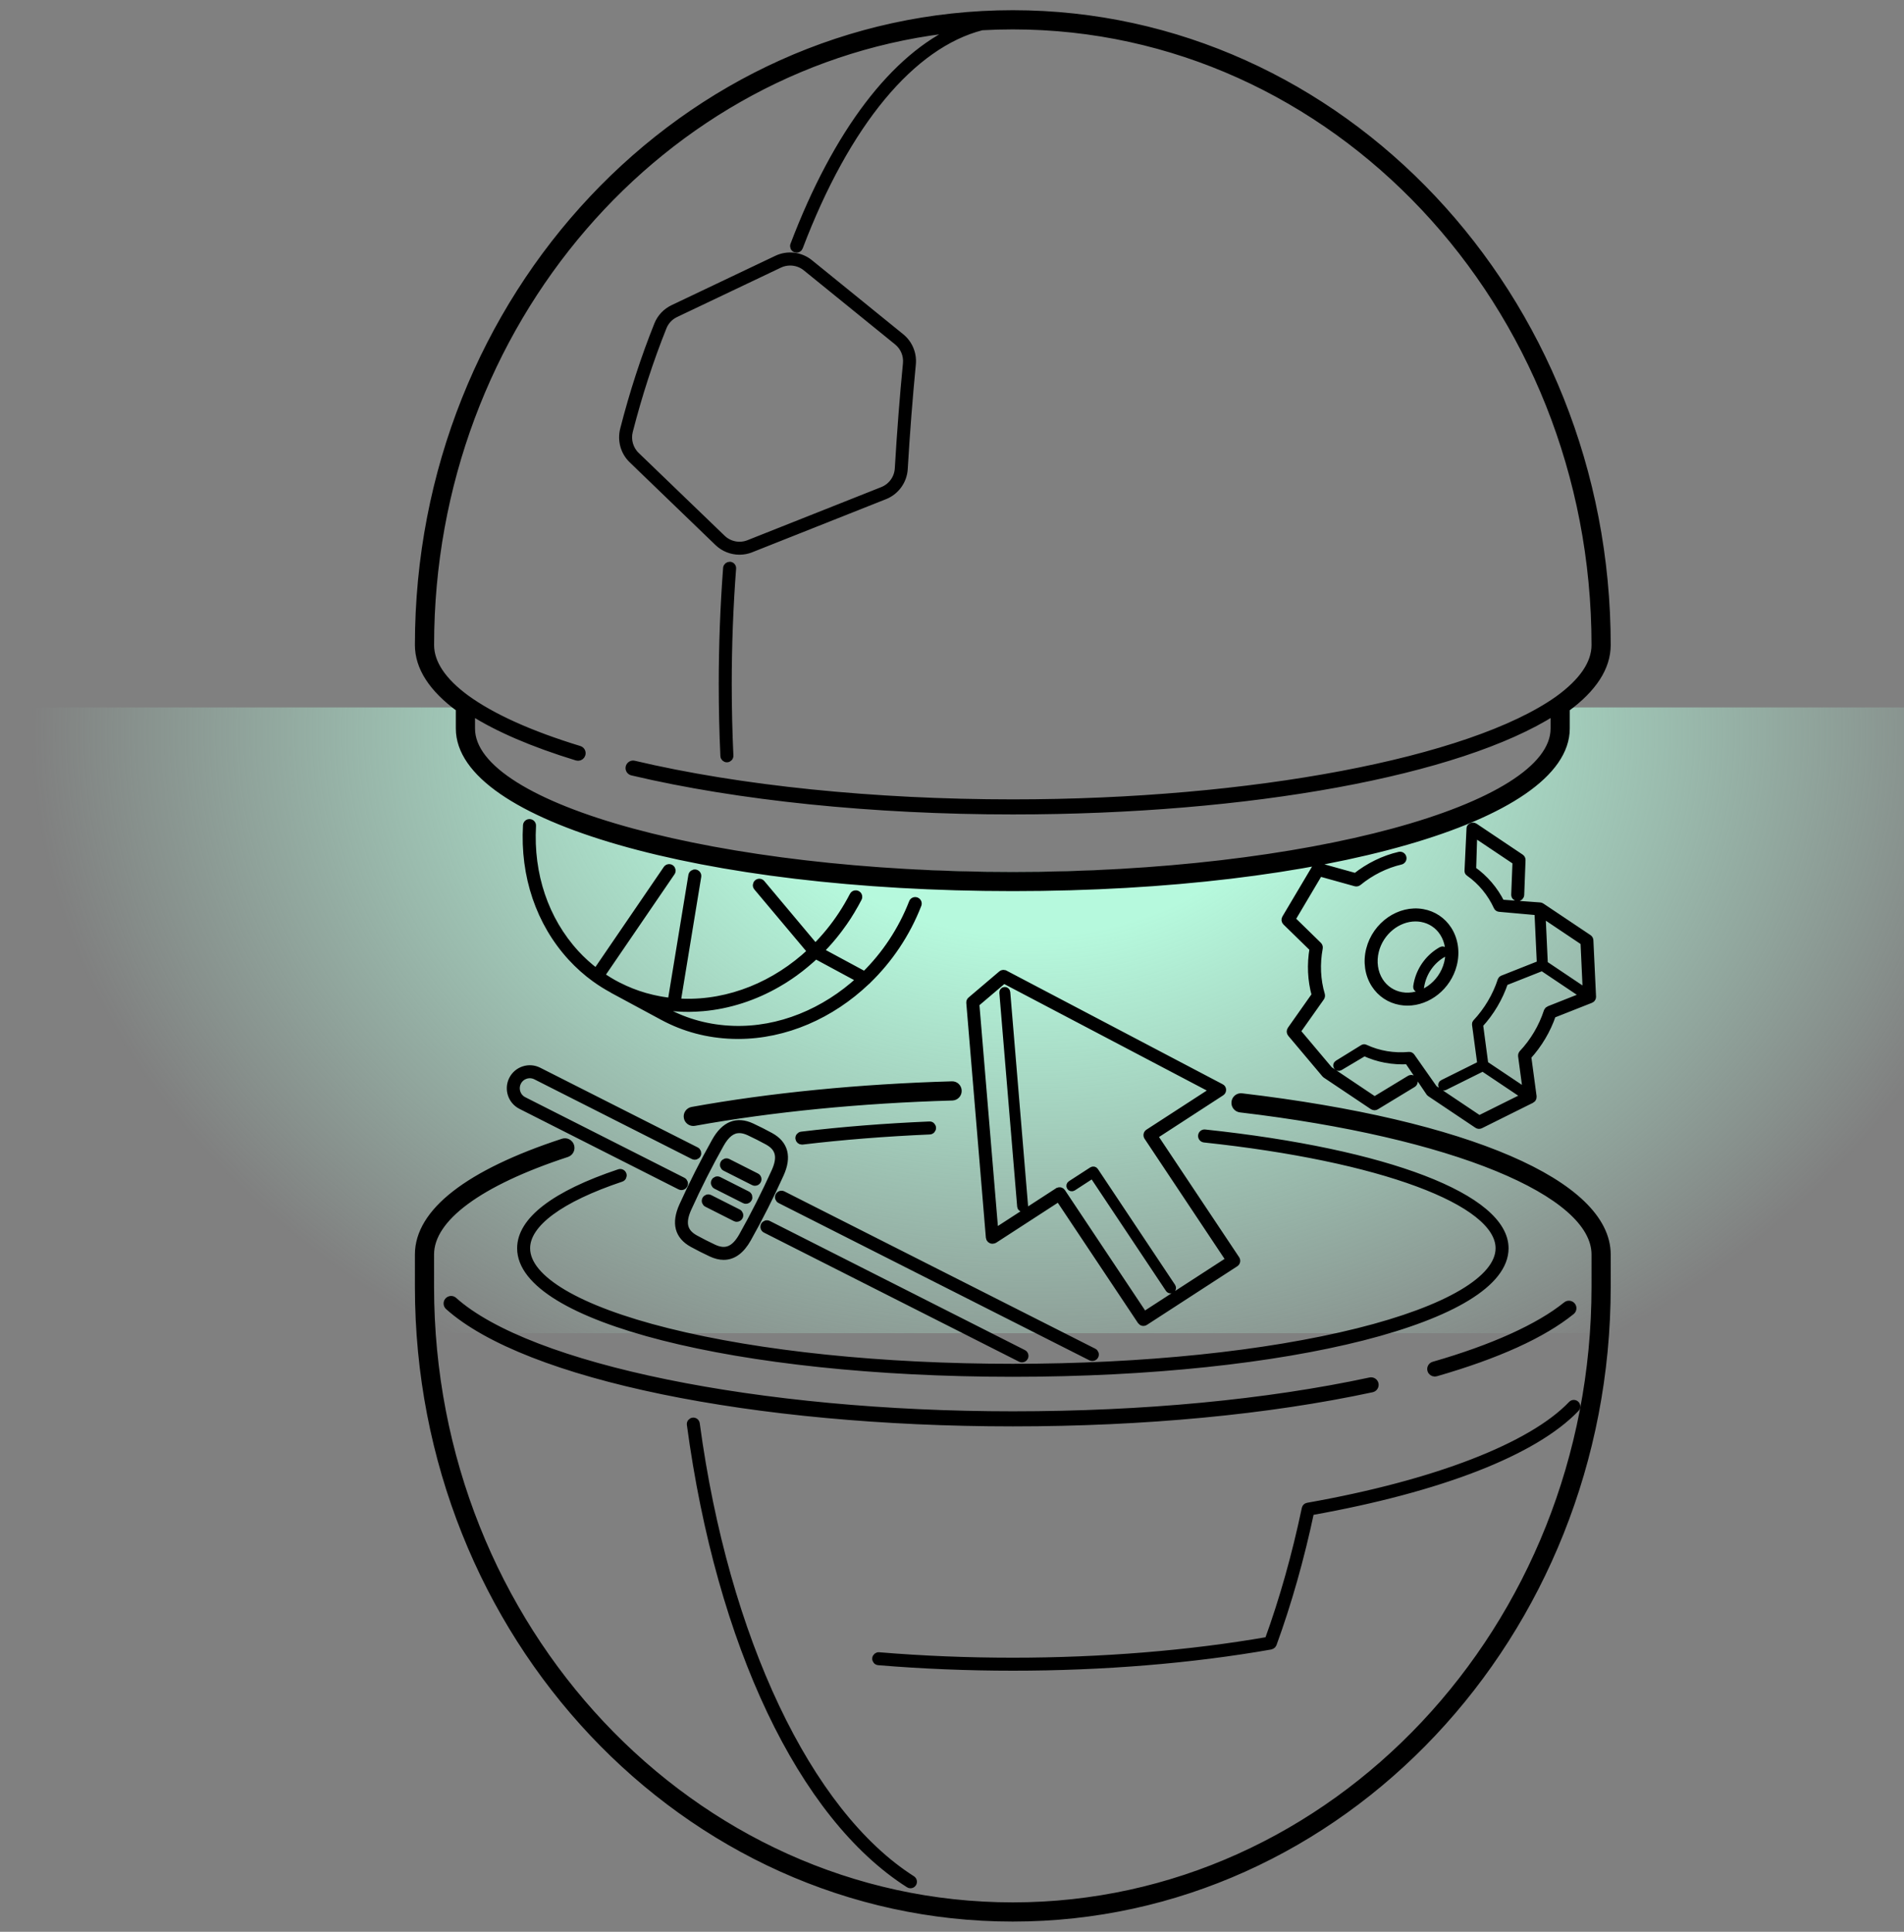 <svg width="140" height="142" viewBox="0 0 140 142" fill="none" xmlns="http://www.w3.org/2000/svg">
    <rect x="0" y="0" width="140" height="142" fill="#808080" stroke="none"/>
    <g clip-path="url(#clip0_12515_6962)">
        <path d="M151 52V98H-2V52H33.783V53.593C33.783 59.398 52.013 64.104 74.5 64.104C96.987 64.104 115.214 59.398 115.214 53.593V52H151Z" fill="url(#paint0_radial_12515_6962)"/>
    </g>
    <path d="M118.184 92.213V94.587C118.184 120.181 98.573 141 74.471 141C50.369 141 30.758 120.177 30.758 94.587V92.213C30.758 89.085 34.435 86.224 41.395 83.944C41.635 83.865 41.89 83.996 41.969 84.235C42.048 84.475 41.918 84.73 41.678 84.809C35.222 86.926 31.666 89.553 31.666 92.213V94.587C31.666 119.676 50.867 140.089 74.468 140.089C98.069 140.089 117.273 119.676 117.273 94.587V92.213C117.273 87.655 106.793 83.358 91.197 81.521C90.948 81.49 90.769 81.266 90.799 81.013C90.829 80.764 91.054 80.582 91.306 80.616C107.883 82.568 118.184 87.011 118.184 92.213ZM69.995 79.735C63.22 79.929 56.618 80.579 50.897 81.615C50.648 81.66 50.484 81.897 50.53 82.143C50.569 82.362 50.76 82.517 50.976 82.517C51.003 82.517 51.031 82.514 51.058 82.51C56.734 81.484 63.29 80.837 70.019 80.646C70.271 80.64 70.469 80.43 70.462 80.178C70.456 79.923 70.247 79.723 69.995 79.735ZM93.432 121.003C93.444 121 93.453 120.994 93.462 120.991C93.48 120.988 93.499 120.979 93.514 120.97C93.562 120.946 93.602 120.903 93.623 120.849C94.722 117.833 95.649 114.566 96.377 111.134C105.897 109.437 112.821 106.743 115.885 103.54C115.973 103.448 115.97 103.306 115.879 103.218C115.788 103.13 115.645 103.133 115.557 103.224C112.59 106.327 105.515 109.057 96.15 110.712C96.059 110.727 95.986 110.797 95.968 110.888C95.248 114.311 94.331 117.566 93.24 120.572C87.489 121.574 81.003 122.103 74.474 122.103C71.143 122.103 67.83 121.969 64.629 121.702C64.507 121.69 64.395 121.784 64.383 121.908C64.374 122.033 64.465 122.145 64.593 122.154C67.805 122.422 71.13 122.558 74.474 122.558C81.07 122.561 87.626 122.024 93.432 121.003ZM58.99 83.886C61.963 83.531 65.115 83.282 68.358 83.142C68.483 83.136 68.58 83.03 68.577 82.905C68.57 82.781 68.47 82.674 68.34 82.687C65.084 82.826 61.92 83.075 58.935 83.434C58.811 83.449 58.72 83.561 58.735 83.686C58.75 83.801 58.847 83.886 58.959 83.886C58.972 83.886 58.981 83.886 58.99 83.886ZM88.594 83.276C88.467 83.261 88.358 83.352 88.345 83.479C88.333 83.604 88.421 83.716 88.549 83.731C101.509 85.11 110.219 88.335 110.219 91.757C110.219 94.004 106.441 96.236 99.854 97.879C93.076 99.568 84.064 100.5 74.474 100.5C64.884 100.5 55.868 99.571 49.093 97.879C42.507 96.236 38.729 94.007 38.729 91.757C38.729 89.944 41.198 88.122 45.677 86.622C45.795 86.583 45.859 86.452 45.82 86.334C45.78 86.215 45.65 86.151 45.531 86.191C40.782 87.779 38.274 89.704 38.274 91.757C38.274 96.913 54.174 100.955 74.474 100.955C94.774 100.955 110.674 96.916 110.674 91.757C110.671 88.028 102.007 84.7 88.594 83.276ZM30.758 47.413C30.758 21.82 50.366 1 74.471 1C98.576 1 118.184 21.82 118.184 47.413C118.184 49.049 117.173 50.619 115.174 52.083V53.553C115.174 60.115 97.294 65.253 74.471 65.253C51.647 65.253 33.767 60.115 33.767 53.553V52.083C31.769 50.619 30.758 49.049 30.758 47.413ZM31.669 47.413C31.669 48.734 32.546 50.051 34.274 51.324C36.178 52.706 38.969 53.969 42.598 55.077C42.759 55.126 42.847 55.296 42.798 55.457C42.759 55.587 42.637 55.672 42.507 55.672C42.476 55.672 42.446 55.669 42.419 55.66C39.182 54.67 36.588 53.553 34.678 52.335V53.556C34.678 59.404 52.901 64.345 74.471 64.345C96.04 64.345 114.263 59.404 114.263 53.556V52.335C107.309 56.772 91.865 59.617 74.471 59.617C64.231 59.617 54.289 58.6 46.479 56.753C46.315 56.714 46.215 56.55 46.254 56.389C46.294 56.228 46.457 56.125 46.618 56.164C54.386 57.998 64.277 59.01 74.471 59.01C92.02 59.01 108.12 55.958 114.543 51.418C116.353 50.115 117.273 48.77 117.273 47.416C117.273 22.324 98.072 1.911 74.471 1.911C73.706 1.911 72.949 1.932 72.193 1.975C67.052 3.293 62.26 9.032 58.786 18.175C58.753 18.267 58.665 18.321 58.574 18.321C58.547 18.321 58.519 18.315 58.492 18.306C58.373 18.261 58.316 18.13 58.358 18.012C61.51 9.712 65.765 4.167 70.411 2.114C48.708 4.295 31.669 23.778 31.669 47.413ZM104.288 72.699C104.294 72.699 104.3 72.699 104.309 72.699C104.385 72.699 104.449 72.644 104.461 72.569C104.476 72.447 104.501 72.323 104.534 72.198C104.762 71.308 105.348 70.543 106.143 70.103C106.216 70.063 106.244 69.969 106.201 69.896C106.162 69.823 106.067 69.796 105.995 69.838C105.126 70.321 104.485 71.153 104.239 72.125C104.206 72.259 104.179 72.395 104.16 72.529C104.148 72.611 104.206 72.687 104.288 72.699ZM114.163 74.588C113.778 75.721 113.149 76.78 112.341 77.664L112.736 80.603C112.736 80.606 112.736 80.61 112.736 80.613C112.739 80.631 112.736 80.646 112.733 80.661C112.73 80.673 112.733 80.689 112.727 80.701C112.724 80.716 112.715 80.725 112.709 80.74C112.703 80.752 112.697 80.767 112.687 80.78C112.678 80.789 112.669 80.798 112.657 80.804C112.645 80.816 112.633 80.825 112.618 80.834C112.615 80.834 112.615 80.837 112.611 80.84L108.855 82.708C108.779 82.744 108.691 82.738 108.627 82.693L105.163 80.373H105.159C105.135 80.358 105.117 80.336 105.102 80.315L103.52 77.977C102.423 78.04 101.312 77.84 100.319 77.373L98.509 78.448C98.436 78.49 98.345 78.466 98.3 78.396C98.257 78.326 98.281 78.232 98.351 78.189L100.219 77.035C100.267 77.005 100.328 77.002 100.377 77.026L100.38 77.029C101.382 77.497 102.508 77.676 103.605 77.573C103.678 77.567 103.744 77.6 103.784 77.655L103.787 77.658L105.448 80.023L108.767 82.246L112.132 80.573L109.031 78.496L106.216 79.896C106.195 79.908 106.171 79.911 106.149 79.911C106.095 79.911 106.04 79.881 106.013 79.826C105.976 79.75 106.007 79.659 106.083 79.623L108.879 78.232L108.485 75.298C108.479 75.253 108.494 75.207 108.524 75.174C109.356 74.287 109.997 73.209 110.373 72.052C110.389 72.01 110.419 71.976 110.462 71.958L113.255 70.853L113.076 67.029L110.243 66.775H110.24C110.167 66.768 110.103 66.72 110.076 66.659C109.62 65.666 108.91 64.791 108.011 64.163H108.008C107.956 64.126 107.932 64.069 107.935 64.011L108.081 60.908C108.081 60.905 108.081 60.901 108.081 60.898V60.889C108.084 60.829 108.12 60.78 108.172 60.759C108.248 60.704 108.348 60.701 108.43 60.753L111.822 63.027C111.889 63.07 111.925 63.146 111.922 63.225L111.825 65.778C111.819 65.9 111.719 65.997 111.597 65.997C111.594 65.997 111.591 65.997 111.588 65.997C111.464 65.991 111.363 65.888 111.369 65.76L111.464 63.334L108.372 61.263L108.29 63.929C109.18 64.552 109.903 65.405 110.389 66.377L113.237 66.586C113.277 66.589 113.313 66.601 113.343 66.623L113.346 66.626L116.811 68.946C116.872 68.988 116.908 69.055 116.911 69.125L117.106 73.264C117.106 73.267 117.106 73.27 117.106 73.273C117.106 73.291 117.103 73.306 117.1 73.322C117.097 73.334 117.097 73.346 117.091 73.358C117.085 73.373 117.075 73.385 117.066 73.397C117.057 73.41 117.051 73.422 117.042 73.431C117.033 73.44 117.021 73.446 117.009 73.455C116.996 73.464 116.984 73.473 116.969 73.48C116.966 73.48 116.966 73.483 116.963 73.483L114.163 74.588ZM116.632 72.921L116.462 69.252L113.392 67.194L113.562 70.862L116.632 72.921ZM109.186 78.226L112.229 80.263L111.874 77.621C111.874 77.618 111.874 77.615 111.874 77.609C111.874 77.594 111.874 77.579 111.877 77.561C111.88 77.546 111.88 77.533 111.883 77.521C111.886 77.509 111.895 77.497 111.901 77.485C111.91 77.47 111.916 77.457 111.925 77.445C111.928 77.442 111.928 77.439 111.931 77.436C112.757 76.559 113.389 75.49 113.762 74.345C113.762 74.342 113.765 74.339 113.768 74.336C113.775 74.321 113.784 74.308 113.793 74.293C113.799 74.281 113.808 74.269 113.817 74.26C113.826 74.251 113.838 74.245 113.847 74.236C113.86 74.227 113.875 74.214 113.89 74.208C113.893 74.208 113.896 74.205 113.899 74.202L116.477 73.182L113.398 71.117L110.644 72.207C110.258 73.355 109.623 74.43 108.8 75.32L109.186 78.226ZM94.914 75.976L97.428 78.961C97.434 78.967 97.443 78.97 97.449 78.976C97.459 78.985 97.465 78.994 97.474 79.003L100.938 81.323C100.978 81.347 101.02 81.363 101.066 81.363C101.106 81.363 101.148 81.35 101.184 81.329L103.887 79.689C103.993 79.626 104.03 79.483 103.963 79.377C103.896 79.27 103.757 79.234 103.65 79.301L101.072 80.865L97.756 78.642L95.375 75.815L97.137 73.322C97.176 73.264 97.188 73.191 97.17 73.124C96.848 72.046 96.793 70.859 97.012 69.69C97.027 69.614 97.003 69.538 96.948 69.483L94.996 67.576L97.018 64.166L99.669 64.904C99.739 64.922 99.818 64.907 99.876 64.861C100.805 64.102 101.883 63.565 102.994 63.307C103.116 63.279 103.195 63.155 103.164 63.033C103.137 62.912 103.016 62.833 102.891 62.863C101.749 63.127 100.641 63.668 99.678 64.433L96.973 63.68C96.872 63.653 96.769 63.695 96.715 63.783L94.51 67.497C94.455 67.588 94.47 67.704 94.546 67.777L96.541 69.723C96.341 70.886 96.396 72.064 96.699 73.145L94.902 75.693C94.844 75.781 94.847 75.897 94.914 75.976ZM104.61 67.072C105.396 67.212 106.064 67.658 106.496 68.326C106.969 69.061 107.106 70.002 106.872 70.916C106.459 72.529 105.008 73.671 103.489 73.671C103.316 73.671 103.14 73.656 102.967 73.625C102.18 73.486 101.509 73.039 101.078 72.368C100.604 71.633 100.468 70.692 100.702 69.784C101.16 67.986 102.915 66.768 104.61 67.072ZM101.142 69.896C100.942 70.683 101.057 71.493 101.461 72.122C101.822 72.684 102.387 73.06 103.046 73.179C104.51 73.437 106.028 72.374 106.429 70.804C106.632 70.015 106.514 69.204 106.11 68.575C105.749 68.013 105.187 67.64 104.528 67.522C104.379 67.494 104.23 67.482 104.081 67.482C102.767 67.482 101.503 68.487 101.142 69.896ZM89.906 80.106C89.909 80.188 89.87 80.263 89.803 80.306L84.874 83.507L90.905 92.553C90.939 92.605 90.951 92.665 90.939 92.726C90.927 92.787 90.89 92.838 90.838 92.872L84.194 97.181C84.179 97.19 84.164 97.196 84.149 97.202C84.146 97.205 84.14 97.208 84.137 97.208C84.115 97.214 84.094 97.217 84.073 97.217C84.036 97.217 84 97.208 83.966 97.19C83.957 97.184 83.951 97.175 83.942 97.169C83.921 97.153 83.9 97.138 83.885 97.117L77.851 88.068L73.12 91.135C73.08 91.159 73.037 91.171 72.995 91.171H72.992C72.989 91.171 72.986 91.174 72.986 91.174C72.98 91.174 72.974 91.174 72.968 91.174C72.849 91.174 72.752 91.083 72.74 90.965L71.3 73.707C71.294 73.634 71.325 73.561 71.379 73.516L73.639 71.597C73.69 71.551 73.763 71.536 73.83 71.551C73.851 71.554 73.87 71.56 73.888 71.569C73.888 71.569 73.888 71.569 73.891 71.569L89.788 79.923C89.858 79.954 89.903 80.026 89.906 80.106ZM89.229 80.139L73.812 72.037L71.759 73.78L73.159 90.558L77.784 87.558H77.787C77.796 87.551 77.808 87.548 77.817 87.545C77.835 87.536 77.851 87.527 77.869 87.524C77.878 87.521 77.887 87.524 77.896 87.524C77.917 87.524 77.936 87.521 77.954 87.524C77.966 87.527 77.975 87.533 77.984 87.536C78.002 87.542 78.018 87.548 78.033 87.558C78.045 87.567 78.054 87.579 78.066 87.591C78.075 87.6 78.088 87.609 78.097 87.621V87.624L84.127 96.671L90.389 92.611L84.367 83.567C84.334 83.516 84.322 83.455 84.334 83.394C84.346 83.334 84.382 83.282 84.434 83.249L89.229 80.139ZM78.892 87.296L80.341 86.355L85.943 94.757C85.974 94.8 86.019 94.824 86.071 94.824C86.101 94.824 86.129 94.815 86.156 94.8C86.226 94.754 86.244 94.66 86.198 94.59L80.514 86.063C80.468 85.994 80.374 85.975 80.304 86.021L78.728 87.041C78.658 87.087 78.637 87.181 78.683 87.251C78.725 87.321 78.819 87.342 78.892 87.296ZM39.163 60.701C38.96 64.287 40.087 67.613 42.331 70.069C42.795 70.576 43.302 71.032 43.84 71.439L49.014 63.868C49.084 63.765 49.227 63.738 49.33 63.808C49.433 63.877 49.461 64.02 49.391 64.123L44.21 71.703C44.584 71.961 44.972 72.201 45.376 72.41C45.41 72.429 45.443 72.444 45.474 72.459C46.096 72.775 46.749 73.036 47.426 73.23C47.435 73.234 47.441 73.237 47.45 73.237C47.605 73.282 47.763 73.322 47.921 73.358C47.958 73.367 47.994 73.376 48.033 73.385C48.176 73.419 48.316 73.446 48.459 73.473C48.519 73.486 48.583 73.495 48.644 73.507C48.768 73.528 48.893 73.549 49.02 73.564C49.118 73.577 49.212 73.589 49.309 73.598C49.321 73.598 49.333 73.601 49.345 73.601L50.864 64.351C50.885 64.227 51.003 64.145 51.125 64.163C51.249 64.184 51.334 64.3 51.313 64.424L49.801 73.637C49.938 73.647 50.071 73.659 50.211 73.662C53.648 73.774 57.016 72.383 59.621 69.936L55.659 65.22C55.577 65.123 55.592 64.98 55.686 64.898C55.783 64.816 55.926 64.828 56.008 64.925L59.946 69.62C60.305 69.261 60.648 68.882 60.973 68.484C61.635 67.673 62.221 66.781 62.719 65.818C62.761 65.733 62.849 65.687 62.941 65.696C62.971 65.7 62.998 65.706 63.029 65.721C63.114 65.763 63.159 65.851 63.15 65.939C63.147 65.97 63.141 65.997 63.126 66.027C63.08 66.118 63.029 66.207 62.98 66.298C62.947 66.362 62.913 66.425 62.877 66.489C62.831 66.568 62.786 66.644 62.74 66.723C62.698 66.796 62.655 66.872 62.613 66.945C62.57 67.017 62.525 67.087 62.479 67.16C62.43 67.236 62.385 67.315 62.336 67.391C62.294 67.458 62.248 67.525 62.203 67.588C62.151 67.667 62.099 67.743 62.045 67.822C62.002 67.886 61.957 67.947 61.911 68.007C61.853 68.086 61.799 68.165 61.741 68.241C61.699 68.299 61.653 68.357 61.611 68.414C61.55 68.493 61.489 68.572 61.425 68.651C61.383 68.703 61.34 68.754 61.298 68.809C61.231 68.888 61.167 68.97 61.097 69.049C61.058 69.097 61.015 69.143 60.973 69.192C60.9 69.274 60.83 69.356 60.757 69.435C60.718 69.477 60.678 69.52 60.639 69.559C60.56 69.641 60.484 69.726 60.405 69.805C60.374 69.838 60.341 69.869 60.311 69.899L63.578 71.66C65.069 70.194 66.287 68.384 67.083 66.337C67.128 66.219 67.259 66.161 67.377 66.207C67.496 66.252 67.553 66.383 67.508 66.501C66.673 68.648 65.388 70.54 63.812 72.067C63.791 72.101 63.764 72.128 63.727 72.146C61.122 74.63 57.739 76.121 54.274 76.121C54.146 76.121 54.019 76.118 53.888 76.115C52.045 76.058 50.308 75.596 48.729 74.743L45.033 72.751C45.024 72.748 45.021 72.739 45.012 72.732C44.584 72.502 44.168 72.243 43.77 71.955C43.767 71.952 43.764 71.952 43.761 71.952C43.758 71.949 43.758 71.949 43.755 71.946C43.12 71.487 42.531 70.962 41.99 70.373C39.661 67.828 38.492 64.382 38.705 60.674C38.711 60.549 38.817 60.452 38.945 60.458C39.075 60.467 39.172 60.574 39.163 60.701ZM63.232 71.992L59.971 70.233C59.962 70.242 59.952 70.251 59.943 70.261C59.852 70.346 59.761 70.431 59.67 70.513C59.64 70.54 59.609 70.564 59.579 70.592C59.482 70.677 59.385 70.762 59.284 70.844C59.257 70.865 59.23 70.886 59.205 70.91C59.102 70.995 58.996 71.081 58.89 71.165C58.868 71.184 58.844 71.199 58.823 71.217C58.71 71.302 58.598 71.387 58.486 71.469C58.468 71.481 58.449 71.493 58.434 71.509C58.316 71.594 58.194 71.679 58.073 71.761C58.061 71.77 58.048 71.776 58.036 71.785C57.909 71.87 57.781 71.955 57.651 72.037C57.642 72.043 57.636 72.046 57.626 72.052C57.49 72.137 57.356 72.219 57.216 72.298C57.213 72.298 57.21 72.301 57.21 72.301C55.498 73.294 53.612 73.911 51.675 74.081C51.668 74.081 51.665 74.081 51.659 74.081C51.514 74.093 51.368 74.102 51.222 74.111C51.201 74.111 51.182 74.114 51.161 74.114C51.034 74.12 50.909 74.123 50.782 74.126C50.742 74.126 50.7 74.129 50.66 74.129C50.639 74.129 50.615 74.129 50.593 74.129C50.463 74.129 50.332 74.126 50.202 74.123C50.007 74.117 49.816 74.105 49.625 74.09C49.597 74.087 49.57 74.084 49.543 74.081H49.54C49.528 74.081 49.515 74.081 49.503 74.078C49.5 74.078 49.5 74.075 49.497 74.075C49.345 74.062 49.191 74.044 49.042 74.026C49.02 74.023 48.999 74.02 48.978 74.017C48.802 73.993 48.629 73.965 48.459 73.935C48.453 73.935 48.443 73.932 48.437 73.932C48.316 73.911 48.194 73.889 48.073 73.862L48.957 74.339C50.475 75.156 52.142 75.599 53.916 75.657C57.301 75.772 60.642 74.381 63.232 71.992ZM56.287 90.382L75.042 99.871C75.075 99.889 75.109 99.895 75.145 99.895C75.227 99.895 75.309 99.85 75.348 99.771C75.406 99.659 75.361 99.522 75.248 99.464L56.494 89.975C56.381 89.917 56.245 89.963 56.187 90.075C56.129 90.19 56.175 90.327 56.287 90.382ZM80.32 99.795C80.401 99.795 80.483 99.75 80.523 99.671C80.581 99.558 80.535 99.422 80.423 99.364L57.566 87.8C57.453 87.743 57.317 87.788 57.259 87.901C57.201 88.013 57.247 88.15 57.359 88.207L80.216 99.771C80.25 99.786 80.286 99.795 80.32 99.795ZM37.669 79.346C37.311 80.057 37.596 80.925 38.304 81.284L50.004 87.205C50.038 87.224 50.071 87.23 50.108 87.23C50.19 87.23 50.272 87.184 50.311 87.105C50.369 86.993 50.323 86.856 50.211 86.798L38.511 80.877C38.025 80.631 37.83 80.036 38.076 79.55C38.195 79.313 38.398 79.14 38.65 79.058C38.899 78.976 39.166 78.997 39.403 79.115L50.982 84.973C51.094 85.031 51.231 84.985 51.289 84.873C51.346 84.761 51.301 84.624 51.189 84.566L39.61 78.709C39.267 78.535 38.875 78.505 38.511 78.624C38.14 78.745 37.842 79.003 37.669 79.346ZM57.386 86.312C56.658 87.922 55.85 89.519 54.984 91.062C54.499 91.924 53.906 92.359 53.211 92.359C52.922 92.359 52.619 92.283 52.297 92.134C51.829 91.918 51.365 91.681 50.915 91.435C49.855 90.852 49.609 89.911 50.187 88.632C50.915 87.023 51.723 85.426 52.589 83.883C53.275 82.662 54.18 82.301 55.276 82.811C55.744 83.027 56.208 83.264 56.658 83.51C57.717 84.093 57.963 85.037 57.386 86.312ZM56.439 83.91C55.999 83.668 55.543 83.44 55.085 83.224C54.824 83.103 54.584 83.042 54.362 83.042C53.831 83.042 53.39 83.388 52.986 84.108C52.127 85.638 51.325 87.224 50.599 88.824C50.117 89.89 50.281 90.573 51.131 91.037C51.571 91.281 52.027 91.508 52.485 91.724C53.363 92.131 54.013 91.861 54.584 90.84C55.443 89.31 56.245 87.725 56.97 86.124C57.453 85.058 57.289 84.378 56.439 83.91ZM55.616 86.483L53.521 85.423C53.408 85.365 53.272 85.411 53.214 85.523C53.156 85.635 53.202 85.772 53.314 85.83L55.41 86.889C55.443 86.908 55.476 86.914 55.513 86.914C55.595 86.914 55.677 86.868 55.716 86.789C55.774 86.674 55.728 86.537 55.616 86.483ZM54.948 87.806L52.853 86.747C52.74 86.689 52.604 86.735 52.546 86.847C52.488 86.959 52.534 87.096 52.646 87.154L54.742 88.213C54.775 88.232 54.808 88.238 54.845 88.238C54.927 88.238 55.009 88.192 55.048 88.113C55.103 88.001 55.06 87.861 54.948 87.806ZM54.277 89.13L52.182 88.071C52.069 88.013 51.933 88.059 51.875 88.171C51.817 88.283 51.863 88.42 51.975 88.478L54.07 89.537C54.104 89.556 54.137 89.562 54.174 89.562C54.256 89.562 54.338 89.516 54.377 89.437C54.435 89.325 54.389 89.188 54.277 89.13ZM66.824 138.516C66.861 138.54 66.903 138.552 66.946 138.552C67.022 138.552 67.095 138.516 67.137 138.446C67.204 138.34 67.174 138.2 67.067 138.13C59.409 133.256 53.329 120.43 51.204 104.651C51.186 104.526 51.073 104.438 50.949 104.457C50.824 104.475 50.736 104.587 50.754 104.712C52.929 120.861 58.938 133.499 66.824 138.516ZM46.473 33.802C45.88 33.231 45.641 32.381 45.844 31.576C46.527 28.901 47.371 26.305 48.352 23.86C48.565 23.332 48.969 22.907 49.488 22.658L57.119 19.029C57.909 18.652 58.859 18.768 59.539 19.317L66.257 24.765C66.855 25.251 67.165 25.998 67.092 26.766C66.855 29.226 66.651 31.813 66.496 34.464C66.445 35.351 65.88 36.134 65.057 36.459L55.215 40.364C54.942 40.474 54.657 40.525 54.374 40.525C53.791 40.525 53.22 40.304 52.786 39.888L46.473 33.802ZM46.788 33.474L53.108 39.56C53.624 40.058 54.386 40.207 55.051 39.942L64.893 36.037C65.552 35.776 66.004 35.151 66.044 34.44C66.202 31.786 66.402 29.189 66.642 26.727C66.703 26.11 66.451 25.512 65.974 25.123L59.257 19.676C58.926 19.408 58.516 19.269 58.1 19.269C57.833 19.269 57.566 19.326 57.317 19.445L49.685 23.074C49.266 23.271 48.944 23.614 48.774 24.033C47.8 26.459 46.965 29.038 46.284 31.692C46.12 32.336 46.315 33.019 46.788 33.474ZM53.666 41.543C53.545 41.54 53.433 41.628 53.42 41.752C53.208 44.555 53.099 47.434 53.099 50.303C53.099 52.062 53.138 53.832 53.22 55.569C53.226 55.691 53.326 55.785 53.448 55.785C53.451 55.785 53.454 55.785 53.46 55.785C53.584 55.779 53.682 55.672 53.676 55.548C53.597 53.82 53.554 52.056 53.554 50.303C53.554 47.443 53.663 44.579 53.876 41.786C53.888 41.661 53.794 41.552 53.666 41.543ZM100.881 102.094C101.045 102.058 101.148 101.897 101.115 101.733C101.078 101.569 100.917 101.465 100.753 101.499C93.165 103.13 84.076 103.992 74.471 103.992C55.801 103.992 38.899 100.536 33.372 95.59C33.248 95.477 33.057 95.489 32.944 95.614C32.832 95.738 32.844 95.93 32.968 96.042C38.687 101.162 55.364 104.599 74.471 104.599C84.118 104.599 93.25 103.734 100.881 102.094ZM115.168 95.93C113.146 97.563 109.772 99.088 105.412 100.342C105.251 100.387 105.156 100.558 105.205 100.718C105.245 100.852 105.366 100.937 105.497 100.937C105.524 100.937 105.551 100.934 105.582 100.925C110.082 99.631 113.437 98.11 115.551 96.4C115.682 96.294 115.703 96.103 115.597 95.972C115.49 95.845 115.299 95.823 115.168 95.93ZM73.73 72.963L75.042 88.687C75.048 88.766 75.115 88.827 75.194 88.827C75.197 88.827 75.203 88.827 75.206 88.827C75.291 88.821 75.351 88.748 75.345 88.663L74.034 72.939C74.028 72.857 73.955 72.79 73.87 72.799C73.784 72.805 73.724 72.878 73.73 72.963Z" fill="black" stroke="black" stroke-width="0.5"/>
    <defs>
        <radialGradient id="paint0_radial_12515_6962" cx="0" cy="0" r="1" gradientUnits="userSpaceOnUse" gradientTransform="translate(75.64 53.899) scale(73.001 54.59)">
            <stop offset="0.271" stop-color="#B6F9DD"/>
            <stop offset="1" stop-color="#B6F9DD" stop-opacity="0"/>
        </radialGradient>
        <clipPath id="clip0_12515_6962">
            <rect width="140" height="46" fill="white" transform="translate(0 52)"/>
        </clipPath>
    </defs>
</svg>
